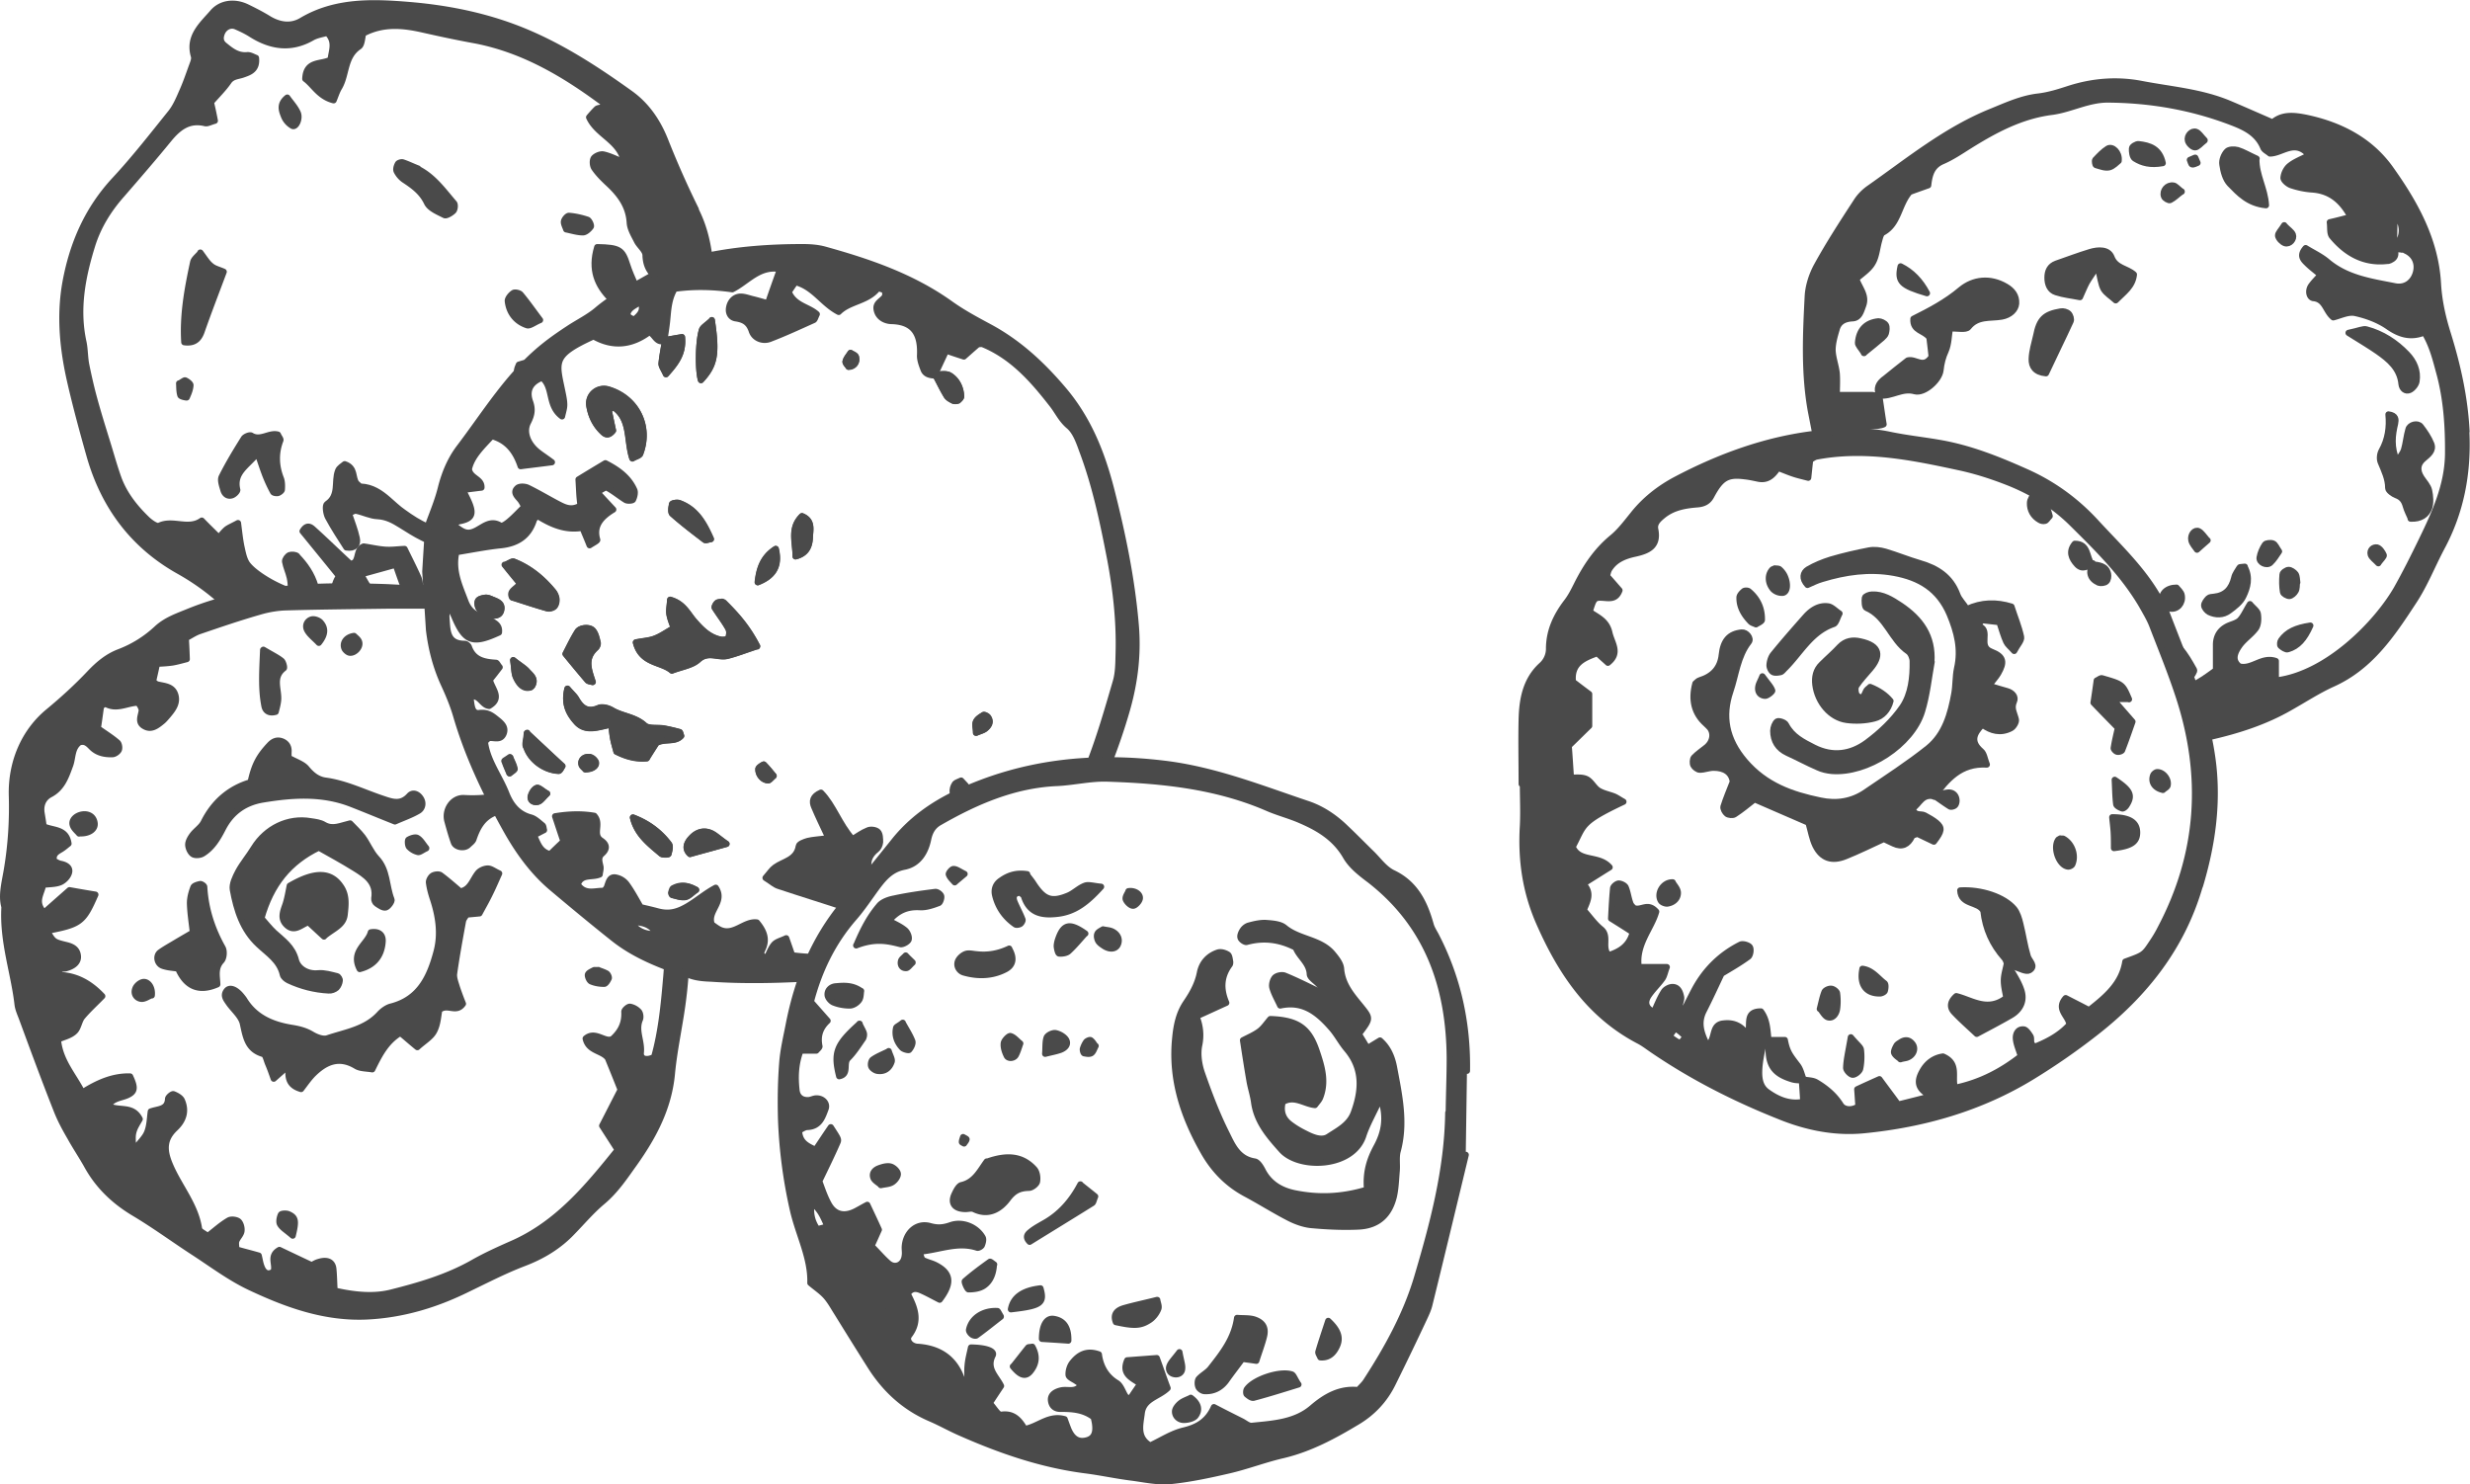 <svg xmlns="http://www.w3.org/2000/svg" viewBox="0 0 100.25 60.25"><defs><style>.cls-1{fill:#4a4a4a;stroke:#4a4a4a;stroke-linecap:round;stroke-linejoin:round;stroke-width:.25px}</style></defs><g style="isolation:isolate"><g id="_レイヤー_2" data-name="レイヤー 2"><g id="_饑1" data-name="ﾑ饑1"><g style="mix-blend-mode:multiply"><path class="cls-1" d="M61.76 31.82c0-.87-.02-1.75 0-2.62.02-.81.16-1.6.8-2.19a.9.9 0 00.31-.71c.01-.72.3-1.32.73-1.88.16-.21.28-.45.4-.69.36-.72.8-1.38 1.43-1.9.32-.26.58-.61.84-.93.48-.61 1.08-1.08 1.76-1.44 1.77-.93 3.63-1.61 5.61-1.85 1.01-.12 2.05-.18 3.07.04.67.14 1.35.21 2.03.33 1.21.21 2.34.66 3.46 1.16 1.09.48 2.04 1.16 2.86 2.05.9.98 1.88 1.89 2.55 3.07.09.17.21.32.28.5.78 2.06 1.69 4.08 1.94 6.31.18 1.66-.06 3.27-.53 4.85-.01.04-.03.07-.04.11-.72 2.43-2.21 4.31-4.17 5.85-.84.66-1.72 1.27-2.62 1.82-2.08 1.27-4.38 1.93-6.8 2.17-1.2.12-2.36-.12-3.46-.57-1.81-.72-3.54-1.6-5.15-2.7-.19-.13-.37-.27-.57-.37-1.99-1.05-3.15-2.79-4.03-4.8-.55-1.26-.73-2.55-.65-3.9.03-.57 0-1.14 0-1.71h-.04zm11.42 11.99c.18.04.39.03.54.12.39.23.74.52.99.92.14.22.49.22.72.05-.02-.22-.03-.43-.05-.69.32-.15.61-.28.9-.41.27.37.5.67.76 1.03.41-.1.8-.2 1.35-.34-.57-.28-.6-.59-.38-.99.22-.41.55-.58.85-.62.67.29.34.85.49 1.27 1.05-.22 1.9-.68 2.67-1.28-.08-.27-.18-.48-.2-.7-.02-.19.07-.41.31-.39.1 0 .21.17.28.28.07.12-.06.31.19.42.49-.2.99-.45 1.39-.89-.02-.36-.56-.62-.15-1.08.31.16.63.32.95.49.7-.55 1.33-1.08 1.47-1.97.74-.27.75-.26 1.08-.76.13-.19.25-.39.35-.59 1.6-3.03 1.8-6.17.74-9.41-.32-.98-.71-1.93-1.08-2.89-.11-.28-.27-.54-.42-.81-.74-1.26-1.77-2.28-2.8-3.3-.77-.77-1.67-1.32-2.67-1.71-.64-.25-1.3-.46-1.96-.6-1.9-.41-3.81-.8-5.77-.43-.1.02-.19.1-.26.13-.03.24-.05.45-.08.73-.27-.07-.45-.11-.62-.17-.21-.07-.41-.16-.61-.23-.21.32-.43.51-.79.44-.19-.04-.37-.08-.56-.1-.7-.09-.96.06-1.36.81-.13.24-.33.31-.56.33-.5.04-.98.12-1.39.45-.18.15-.37.31-.32.56.14.68-.27.87-.81.99-.42.09-.81.24-1.05.62-.06.09-.07.2-.1.29.19.21.36.41.51.58-.12.32-.32.33-.57.31-.46-.04-.46-.02-.64.56.3.22.69.35.8.85.1.44.45.82-.06 1.22-.13-.12-.27-.24-.43-.39-.55.2-1.07.41-.99 1.16.22.17.43.33.66.5v1.29c-.33.32-.62.61-.83.81.04.51.06.88.09 1.29.2.01.44-.03.63.06s.3.34.48.46c.19.12.42.16.63.24.12.05.23.13.39.22-1.78.84-1.58.94-2.06 1.83.26.64 1.06.32 1.5.83-.37.23-.7.44-1.07.67.38.39.15.73.02 1.07.24.27.44.56.7.77.35.28.01.74.31 1.06.47-.16.83-.37.98-.93-.29-.19-.56-.36-.88-.56.02-.39.04-.81.08-1.22 0-.08.15-.2.23-.2.09 0 .24.07.28.15.09.21.11.44.19.65.03.1.13.17.15.2.31.11.55-.25.9.14-.19.69-.84 1.33-.71 2.25h1.14c-.08.21-.1.36-.18.47-.18.25-.41.46-.57.71-.16.26-.1.5.23.64.13-.29.24-.57.4-.82.07-.11.25-.2.37-.19.21.01.29.2.33.4.04.19-.19.41.08.61.17-.32.32-.63.48-.93.43-.79 1.05-1.4 1.85-1.8.09-.05.33.02.38.1.06.09.02.33-.06.39-.37.27-.76.49-1.09.69-.26.55-.48 1.03-.72 1.5-.25.49-.11.92.15 1.42.36-.27.13-.85.65-.9.41-.05.73.09.97.46.18-.35-.15-.95.55-.95.27.36.26.78.31 1.19-.07.03-.19.05-.2.09-.07.32-.14.64-.17.96-.03.38-.02.79.32 1.03.43.31.91.51 1.46.4a81.4 81.4 0 00-.06-.9zm-4.76-1.74c-.15-.12-.27-.26-.41-.31-.05-.02-.17.19-.26.3.14.1.28.21.44.28.02.01.12-.14.24-.27zm-4.77-4.75s-.06-.03-.08-.05c-.01.03-.03.07-.04.1.03 0 .07.03.09.02.02 0 .02-.05.04-.07z"/><path class="cls-1" d="M78.5 32.32c-.49-.12-.6.32-.87.49.08.33.33.2.48.28.17.09.33.18.48.3.25.21.23.34-.1.77-.22-.11-.45-.21-.67-.32-.09.04-.19.05-.22.11-.16.33-.4.45-.74.29-.14-.06-.27-.13-.4-.19-.52.24-1.03.49-1.55.7-.56.23-.97.09-1.23-.43-.13-.27-.18-.58-.28-.93-.69-.3-1.42-.62-2.19-.95-.27.21-.53.43-.81.61-.07.05-.24.03-.31-.02-.08-.06-.16-.21-.14-.29.1-.32.23-.63.38-1.01-.05-.39-.35-.57-.78-.57-.19 0-.37.08-.56.08-.09 0-.22-.1-.26-.18-.04-.08-.03-.25.02-.31.15-.16.35-.29.52-.43.25-.21.31-.56.12-.79-.05-.06-.11-.11-.16-.16q-.69-.62-.42-1.63c.06-.05.11-.11.18-.13q.81-.25.89-1.03c.06-.58.31-.86.81-.91.19-.02.4.24.29.38-.46.59-.52 1.34-.75 2.01-.34 1.01-.18 1.94.59 2.84.84.98 1.9 1.35 3.06 1.59.65.14 1.29.05 1.86-.35.85-.58 1.72-1.14 2.52-1.78.68-.55.91-1.38 1.06-2.21.06-.34.04-.69.11-1.02.18-.78 0-1.48-.3-2.2-.44-1.03-1.22-1.49-2.26-1.68-1-.18-1.97-.04-2.92.25-.21.06-.41.16-.59.24-.24-.26-.19-.5.02-.63.29-.17.61-.3.93-.4.51-.15 1.03-.27 1.55-.37.21-.04.45-.01.66.05.47.14.93.33 1.41.47.69.2 1.24.55 1.51 1.27.07.2.25.37.39.59.6-.28 1.19-.29 1.81-.1.13.41.3.81.39 1.23.03.14-.15.32-.28.57-.15-.17-.27-.26-.32-.37-.11-.24-.18-.5-.28-.8-.25-.03-.5-.06-.71-.08-.06.08-.09.11-.1.14 0 .04-.01.1 0 .11.47.19-.09.81.48 1.03.52.2.54.43.28.88-.09.15-.21.28-.38.5.32.1.53.16.74.22.21.06.37.23.28.42-.13.29.03.5.08.74.02.1-.1.3-.21.35-.41.21-.8.11-1.15-.15-.37.37-.49.7-.05 1.08.12.1.14.31.23.54-1.08-.06-1.62.61-2.14 1.3z"/><path class="cls-1" d="M78.4 26.86c-.12.67-.19 1.36-.39 2.01-.41 1.36-2.24 2.54-3.67 2.42-.19-.02-.38-.06-.55-.14-.42-.18-.82-.4-1.24-.59-.39-.18-.58-.49-.58-.9 0-.13.07-.32.16-.38.07-.04.32.04.36.14.25.48.68.69 1.13.92.77.39 1.51.27 2.15-.2.54-.4 1.06-.89 1.44-1.44.36-.53.43-1.21.42-1.86 0-.14-.08-.33-.18-.4-.69-.47-.88-1.42-1.7-1.77-.07-.03-.08-.28-.06-.41.01-.06.18-.13.29-.13.44-.02.8.21 1.15.44.82.55 1.33 1.25 1.26 2.3z"/><path class="cls-1" d="M75.9 27.88q.53.21.83.57c-.09.36-.33.63-.66.71-.35.09-.75.11-1.12.06-.66-.09-1.18-.72-1.27-1.42-.04-.32.02-.61.26-.84.24-.24.5-.46.73-.71.24-.25.53-.29.83-.22.85.18.83.62.41 1.11-.19.23-.41.45-.57.7-.06.09-.03.34.05.4.25.19.28-.09.37-.23.02-.03.05-.05.14-.12zm5.55 11.2c-.03-.07-.05-.15-.1-.2q-.73-.82-.85-1.91c-.2-.39-.91-.23-.94-.83.85-.05 1.78.26 2.19.75.13.16.2.4.25.61.11.43.17.88.3 1.31.06.2.35.4.07.57-.13.08-.41-.08-.61-.14-.11-.03-.2-.1-.3-.15z"/><path class="cls-1" d="M81.45 39.08c.2.36.45.7.58 1.08.16.44-.02.82-.42 1.05-.45.26-.91.5-1.38.75-.34-.32-.65-.59-.93-.89-.17-.19-.16-.41.1-.64.62.15 1.27.66 2.03.07-.03-.21-.1-.45-.1-.7 0-.25.09-.49.13-.74h-.01zM74.66 24.9c-.1.19-.14.4-.25.43-.92.32-1.34 1.18-1.98 1.81-.05.05-.11.13-.17.14-.1.02-.24.04-.31-.01-.08-.05-.14-.2-.13-.29.01-.14.06-.31.15-.42.43-.53.88-1.04 1.33-1.55.24-.26.54-.45.9-.4.15.02.29.18.46.29zm11.74 3.47h-.65c.3.35.54.62.8.92-.14.4-.27.78-.42 1.16-.02.04-.14.08-.2.06-.06-.01-.15-.11-.14-.15.04-.26.1-.51.17-.82-.31-.32-.65-.66-.99-1.02.05-.32.09-.61.13-.9.09-.04.16-.11.22-.09.83.24.83.24 1.09.85zM73.21 43.85c-.15-.01-.31 0-.45-.04-.82-.24-1.05-.63-.96-1.6h.64c.09.46.18.59.52 1.03.13.17.17.4.25.6zm12.52-10.68c.69 0 1.01.2 1.01.62 0 .38-.24.55-.94.63 0-.21 0-.41-.01-.61-.01-.21-.04-.42-.06-.63zm-14.46-7.83c-.09-.04-.17-.06-.22-.11-.26-.27-.46-.59-.45-.98 0-.09.1-.19.17-.25.04-.04.16-.04.21 0 .36.3.54.69.53 1.16 0 .06-.16.13-.24.18zm2.59 15.61c.07-.27.11-.49.19-.69.03-.07.18-.14.27-.13.09 0 .23.11.24.18.03.21.03.44 0 .65-.03.18-.16.38-.36.33-.13-.03-.23-.23-.33-.35zm1.73-1.63c.4.05.62.38.9.59.05.04.04.2.01.3-.01.05-.11.1-.18.11-.58.02-.86-.36-.73-.99zm10.24-7.67c.65.43.74.64.47 1.05-.04.06-.13.13-.17.11-.09-.03-.23-.1-.24-.17-.04-.31-.04-.63-.06-.99zm-2.21 2.39s.09-.01.12 0c.36.19.53.68.37 1.04-.02.05-.12.1-.18.09-.37-.05-.62-.78-.39-1.09.02-.02.06-.03.08-.05zm-8.5 8.06c.26.31.4.4.41.51.03.25.02.52-.03.76-.02.11-.2.25-.3.25-.1 0-.27-.18-.27-.28.01-.33.09-.65.19-1.24zm-3.09-19.03c.07.01.16 0 .2.04.08.07.15.16.2.26.15.32.12.66-.07.69a.51.51 0 01-.39-.14c-.23-.26-.23-.6-.04-.8.02-.02.06-.03.1-.04zm-4.14 12.75c.06.11.2.25.21.4.01.25-.18.41-.41.45-.08.02-.24-.04-.28-.11-.18-.29.08-.76.48-.75zm9.25 7.17c-.07-.06-.21-.14-.26-.25-.03-.07.04-.21.09-.3.03-.06.11-.1.17-.14.18-.12.35-.11.49.08.13.18.04.44-.21.54-.07.03-.15.03-.29.07zm10.65-10.93c-.34-.07-.5-.32-.4-.59.02-.06.1-.12.15-.13.24-.02.49.27.44.53-.01.08-.14.14-.2.19zm-16.25-4.6c.22.3.34.42.39.57.01.04-.2.22-.3.21-.21-.02-.31-.18-.26-.4.02-.1.08-.19.16-.39zm6.96 4.87c.18-.06.35-.14.54-.16.21-.03.36.1.37.32 0 .07-.02.16-.07.2-.04.04-.16.07-.2.04-.21-.13-.41-.28-.62-.42l-.01.02z"/></g><path class="cls-1" d="M76.31 16.1c-.15-.24-.12-.46.09-.65.03-.03.06-.05.1-.08.31-.25.63-.51.93-.74.32-.09.64.36.97-.15-.02-.21-.06-.52-.09-.78-.21-.3-.69-.26-.65-.76.66-.33 1.33-.68 1.92-1.18.52-.43 1.2-.5 1.83-.13.26.15.44.37.42.69-.02.25-.25.47-.59.53-.47.08-.98-.04-1.35.43-.1.12-.45.04-.75.05-.05.3-.05.64-.17.91-.12.26-.18.51-.21.79-.05.41-.67.95-1.04.85-.53-.15-.94.23-1.43.17l.03.03zm21.53 4.92c-.06-.14-.15-.31-.2-.49-.06-.21-.16-.35-.38-.43-.13-.05-.33-.19-.33-.29 0-.38-.16-.7-.3-1.04-.06-.13-.04-.34.03-.47.26-.46.33-.96.28-1.48.32.04.3.22.27.37-.11.47-.18.94.08 1.55.14-.24.24-.35.28-.48.08-.27.1-.56.18-.83.05-.2.38-.28.5-.12.17.22.33.46.43.71.1.27-.12.43-.32.6-.26.22-.26.49-.08.77.11.17.27.33.31.52.05.23.07.5 0 .71-.1.27-.34.45-.75.43zm-12.7-10.24c-.24.37-.36.53-.45.69-.09.17-.16.35-.27.59-.35-.07-.67-.1-.97-.2-.26-.08-.35-.33-.35-.59 0-.26.09-.47.36-.57.46-.16.91-.33 1.37-.47.33-.1.74-.12.87.21.17.45.62.44.91.7-.05.48-.4.71-.74 1.05-.17-.16-.38-.28-.49-.46-.11-.2-.13-.46-.25-.96zm6.44-4.33c-.01.67.35 1.2.39 1.88-.72-.07-1.1-.49-1.47-.87-.18-.19-.26-.5-.3-.78-.03-.17.06-.4.18-.53.07-.09.3-.1.44-.06.23.07.44.2.77.35zm-8.54 8.7c-.44-.04-.59-.28-.58-.58.01-.32.11-.63.18-.94.13-.67.34-.88 1-.99.1-.02.25.02.32.09.07.07.12.23.08.31-.33.72-.68 1.42-1 2.11zm12.28-1.64c.44-.09.6-.18.73-.14.64.17 1.19.53 1.64 1 .29.3.46.68.39 1.11-.02.13-.16.3-.28.35-.16.07-.31-.05-.33-.24-.06-.64-.5-1-.97-1.33-.29-.2-.6-.39-1.18-.75zM91.1 23c.24.44.12.85-.05 1.2-.11.24-.36.43-.58.59-.24.18-.54.18-.81.05-.09-.05-.2-.18-.2-.27 0-.09.09-.21.17-.29.05-.05.15-.05.23-.06.47-.05.71-.32.82-.77.03-.15.14-.28.22-.42.01-.02.07-.01.21-.03zm-2.21 4.51c-.51-.09-.79-.41-.96-.83-.04-.11.02-.34.12-.41.09-.07.35-.05.42.03.23.27.41.58.58.89.03.06-.09.2-.15.32zM75.66 14.33c-.14-.22-.26-.33-.25-.42.04-.52.33-.82.83-.87.1 0 .25.07.3.15.05.08.03.23 0 .34-.02.07-.09.13-.15.19-.21.18-.43.36-.74.61zm1.48-3.52q.67.33 1.07 1.09c-1.05-.31-1.21-.47-1.07-1.09zm10.64-4.19c-.5.09-.84 0-1.14-.19-.09-.06-.12-.27-.11-.41 0-.07.18-.18.27-.17.44.05.85.17.98.77zm5.99 18.77c-.24.54-.5.84-.91.96-.08.03-.22-.07-.3-.14-.03-.03-.02-.17.02-.22.25-.35.6-.51 1.19-.6zM85.99 6.53c-.08.06-.22.22-.38.26-.17.04-.36-.04-.54-.09-.03 0-.06-.17-.03-.21.16-.17.32-.34.51-.46.19-.11.48.16.44.49zm-2.8 14.42c-.09.09-.13.18-.19.19-.07.02-.16 0-.22-.04-.26-.15-.4-.4-.39-.69 0-.13.11-.27.17-.4.13.06.32.09.38.19.12.24.18.51.25.74zm1.74 1.91c-.2.13-.41.28-.63.05-.23-.25-.35-.53-.09-.84.57 0 .46.55.69.83l.04-.04zm8.3.77c-.02.13 0 .26-.06.36-.05.09-.16.19-.25.2-.09 0-.25-.09-.26-.16-.04-.23-.04-.47-.02-.71 0-.08.16-.19.25-.19s.22.09.28.17c.06.09.05.23.07.34zm-4.89.22c.05.07.19.18.21.31.06.32-.18.59-.47.54-.12-.02-.28-.17-.31-.3-.08-.3.17-.55.57-.55zm4.16-1.47c-.11.16-.21.33-.35.46-.15.14-.47-.01-.44-.21.03-.18.11-.37.22-.53.04-.06.24-.08.33-.04.09.04.14.18.24.32zm-7.6.52c.28.04.58.05.66.39.02.1 0 .25-.07.31-.06.06-.23.08-.31.05-.36-.16-.42-.44-.25-.78l-.03.03zm4.7-.97c-.18.15-.3.27-.43.38-.08-.12-.2-.24-.23-.38-.05-.23.14-.45.3-.37.12.06.2.2.35.37zM88.55 7.77c-.19.14-.31.27-.47.35-.05.03-.23-.07-.25-.15-.08-.23.13-.48.38-.44.09.01.17.12.34.25zm.93-2.07c-.17.13-.28.28-.39.28-.1 0-.26-.15-.29-.27-.05-.2.15-.42.33-.36.12.04.2.19.35.34zm3.23 3.45c.16.17.3.25.35.37.07.18-.13.41-.32.35-.12-.04-.26-.19-.28-.3-.01-.11.13-.23.25-.43zm3.82 13.71c-.13-.14-.27-.23-.31-.35-.05-.18.1-.32.26-.29.11.03.22.19.27.31.02.05-.11.17-.22.32zM89.1 6.4l.09.21c-.07.02-.15.08-.22.06-.04 0-.06-.12-.09-.18l.21-.09zM75.42 17.62z"/><path class="cls-1" d="M100.11 17.51c-.07-1.37-.36-2.67-.76-3.96-.21-.67-.36-1.34-.4-2.04-.1-1.79-.95-3.29-1.95-4.69-.82-1.13-2.02-1.75-3.4-2.04-.5-.1-.97-.15-1.36.19-.69-.3-1.21-.53-1.73-.75-1.15-.49-2.38-.58-3.58-.81-.98-.19-1.95-.12-2.91.18-.43.14-.86.28-1.31.33-.66.08-1.25.35-1.86.6-1.85.74-3.37 1.99-4.98 3.12-.2.14-.38.32-.51.52-.56.86-1.12 1.72-1.61 2.61-.21.38-.36.84-.38 1.27-.08 1.55-.15 3.11.13 4.65l.18.92c.59-.07 1.2-.12 1.8-.1.13-.22.37-.21.62-.23h.1c.04 0 .08-.01.11-.02h.02c.04-.01.08-.02.12-.04-.06-.36-.11-.74-.17-1.12-.11-.03-.22-.07-.33-.07h-1.4c0-.25.02-.56 0-.86-.03-.32-.16-.64-.17-.96 0-.28.08-.56.16-.83.08-.31.3-.44.64-.46.29-.01.35-.28.44-.52.15-.41-.14-.69-.28-1.08.22-.2.51-.38.66-.64.16-.26.18-.61.27-.92.03-.11.07-.28.15-.32.65-.35.63-1.12 1.09-1.65.21-.08.47-.17.75-.27.05-.43.14-.79.59-.98.37-.16.71-.39 1.06-.61 1.04-.65 2.11-1.23 3.37-1.39.76-.1 1.46-.5 2.26-.5 1.73.01 3.41.3 5.03.92.55.21 1.05.45 1.29 1.03.04.1.18.16.27.24.5 0 1.02-.61 1.59.07-.31.16-.58.26-.79.43-.14.11-.24.32-.25.49 0 .1.19.26.32.3.27.09.55.15.84.17.72.05 1.2.43 1.57 1.12-.29.07-.53.14-.85.21.03.21-.01.45.09.57.57.69 1.3 1.11 2.24 1 .03 0 .06 0 .09-.02.03 0 .05-.02.07-.03.15-.07.23-.22.11-.45l.03-1.44c.4.48.39.96-.03 1.44l.24.03c.02 0 .05 0 .07.01h.05c.04 0 .08.02.11.04.38.17.53.53.42.91-.11.38-.43.62-.84.54-.96-.19-1.94-.32-2.74-.99-.27-.23-.6-.38-.89-.56-.29.33-.07.49.1.66.15.14.31.26.51.43-.14.15-.27.28-.38.43-.15.2-.09.49.09.51.48.05.48.52.8.78.26-.06.59-.23.87-.18.47.1.96.28 1.35.55.47.33.93.47 1.48.24.33.55.46 1.11.61 1.66.29 1.07.36 2.18.35 3.29-.02 1.26-.53 2.38-1.07 3.49-.32.66-.65 1.32-1.01 1.96-.79 1.38-2.81 3.48-4.91 3.73v-.79c-.57-.2-.96.35-1.48.22-.33-.26-.18-.58 0-.84s.48-.45.67-.71c.1-.14.11-.39.08-.58-.02-.13-.18-.23-.32-.4-.17.27-.26.5-.42.66-.14.13-.37.16-.54.26-.27.15-.41.39-.42.7v1.06c-.13.1-.26.19-.4.29a.21.21 0 00-.06.04c-.14.09-.29.18-.44.26.24.7.45 1.41.6 2.13 1.15-.26 2.27-.61 3.31-1.21.57-.32 1.12-.68 1.71-.95 1.55-.69 2.43-2.02 3.3-3.35.45-.68.75-1.45 1.13-2.17.8-1.48 1.09-3.05 1.01-4.73zm-89.66.88c-.41.52-.99.78-.82 1.49.01.06-.12.19-.21.22-.17.06-.3-.04-.35-.2-.05-.18-.14-.41-.07-.55.27-.54.58-1.05.9-1.56.05-.07.24-.15.3-.11.37.23.73-.14 1.08-.04.04.1.12.18.1.23-.2.52-.18 1.04.02 1.55.05.13.05.3.04.45 0 .05-.1.12-.16.14-.06.01-.18 0-.2-.05a5.88 5.88 0 01-.33-.72c-.09-.24-.17-.48-.29-.84zm-2.32-8.14c.17.22.28.42.45.55.13.11.33.15.5.23-.31.83-.62 1.63-.9 2.43-.12.34-.33.48-.7.43-.07-1.11.13-2.18.36-3.25.03-.13.17-.23.3-.38zm8.84-3.39c.63.32 1.02.88 1.46 1.39.05.06.03.25-.03.31-.09.09-.29.21-.36.17-.26-.13-.6-.27-.71-.5-.21-.44-.56-.69-.94-.94a.957.957 0 01-.29-.34c-.04-.08 0-.21.05-.3.02-.04.14-.08.2-.06.21.07.41.17.62.25zm4.95 6.13c-.24.1-.42.25-.53.21-.45-.15-.73-.51-.78-.98-.01-.1.12-.26.23-.33.06-.04.24 0 .29.06.26.31.49.64.79 1.04zm1.06-3.68c-.04-.12-.11-.24-.09-.33.02-.09.14-.23.21-.22.25.02.51.08.75.16.07.03.16.23.13.28-.07.1-.21.23-.32.23-.22 0-.44-.07-.68-.12zM11.66 3.96c.15.21.32.39.42.61.11.23-.06.61-.21.54a.788.788 0 01-.34-.38c-.09-.23-.21-.5.13-.77zM7.27 15.57c.13-.07.22-.15.25-.13.09.04.22.14.21.2-.01.17-.08.33-.15.49 0 .01-.25-.03-.26-.09-.05-.16-.04-.34-.05-.48zm13.53 8.68c.49.16.95.31 1.41.44.09.03.24-.01.3-.08s.09-.2.08-.3a.627.627 0 00-.13-.3c-.44-.53-.96-.96-1.6-1.21-.07-.03-.18.07-.35.14.24.29.44.54.62.76-.14.23-.45.29-.32.56zm.75 8.06c-.04.2.14.27.29.23.11-.03.2-.17.37-.33-.19-.11-.34-.26-.41-.23-.11.04-.21.2-.24.33zm-1.07-1.41c.05.16.13.32.19.48.07-.06.21-.13.2-.18-.03-.15-.11-.3-.18-.47-.12.09-.23.14-.22.16zm3.46-.17c-.21-.05-.39.12-.33.3.02.08.12.14.16.18.3 0 .48-.15.41-.3a.394.394 0 00-.23-.19zm-2.59-.44c.15.53.73.97 1.32 1 .06 0 .12-.15.15-.19l-1.44-1.34c-.02.27-.08.42-.04.54zm2.7-2.61c-.17-.52-.34-.96.13-1.39.05-.04.09-.15.07-.21-.04-.17-.08-.37-.19-.49-.13-.15-.51-.12-.62.04-.18.28-.32.58-.49.91.31.38.6.73.89 1.07.04.05.14.05.2.07zm-2.52.21s.07-.04.08-.08c.14-.27-.08-.42-.22-.58-.12-.13-.28-.22-.56-.44.05.34.04.53.11.68.17.36.38.48.59.41zm4.45-9.47c.43-1.1-.13-2.26-1.27-2.61-.44-.14-.87.21-.79.66.07.42.25.79.57 1.08.15.13.27.07.39-.08-.06-.27-.12-.56-.18-.85.09-.05.19-.12.21-.1.7.49.51 1.34.75 2.07.15-.08.29-.11.31-.18zm6.89 3.39c.01-.3.13-.68-.32-.86-.49.49-.25 1.05-.26 1.63.46-.12.56-.44.58-.77zm-12.95 2.5a.442.442 0 00-.22-.05c-.1.02-.24.04-.29.11-.05.07-.03.22.02.31.07.11.17.2.27.3h.11c.22 0 .49.06.54-.24.05-.29-.23-.34-.42-.43zm14.82-9.82c-.02-.07-.15-.11-.22-.16-.07.11-.17.22-.2.34-.02.06.09.16.12.22.22 0 .36-.19.3-.39zm-7.06-.8c-.27.04-.47.08-.68.11-.05.32-.12.64-.15.96 0 .11.09.23.18.43.42-.47.71-.86.65-1.5zm-.4 6.77c-.04.12-.06.33 0 .39.42.37.87.71 1.32 1.06.04.03.13-.01.24-.03-.28-.63-.59-1.21-1.28-1.46-.09-.03-.28 0-.29.04zM28.89 13c-.22.21-.37.28-.4.39-.15.48-.16 1.63-.04 2.03.56-.6.65-1.04.44-2.43zm-3.2 20.18c.16.68.67 1.06 1.15 1.47.06.05.29.04.29.01.04-.13.09-.32.02-.4-.37-.49-.86-.85-1.46-1.08zm.55-2.41c.16-.26.3-.47.4-.63.36-.18.75 0 1-.28-.03-.08-.04-.14-.06-.15-.22-.06-.43-.11-.65-.15-.26-.04-.61.02-.77-.12-.39-.36-.91-.37-1.33-.62-.15-.09-.39-.15-.53-.09-.46.2-.71 0-.92-.37-.07-.12-.18-.21-.35-.41-.15.62.06 1 .35 1.33.39.45.9.22 1.43.12.03.23.04.41.08.59.03.18.09.35.13.51.43.22.83.3 1.23.27zm12.64-14.52c.06-.03.13-.11.13-.16-.01-.35-.17-.67-.46-.85-.15-.09-.39-.04-.59-.03.15.28.29.58.46.85.05.09.16.15.26.2.06.03.15.02.21 0zm1.04 12.77c-.12.07-.26.16-.31.27-.05.11 0 .27 0 .45.16-.07.28-.09.36-.16.15-.12.26-.28.12-.47-.04-.05-.15-.11-.18-.09zm-12.58 7.04s-.06.12-.08.18c0 .03.02.08.04.09.17.04.35.11.52.08.15-.03.27-.18.44-.29-.35-.2-.63-.2-.91-.06zm4.06-4.57c-.13-.16-.26-.32-.4-.46 0 0-.21.11-.22.18-.01.24.19.46.4.46.05 0 .11-.08.22-.18zm-3.39 2.58c-.15.18-.22.39 0 .59.42-.12.84-.23 1.48-.41-.33-.23-.49-.4-.68-.46-.31-.11-.59.03-.79.28zm1.29-9.64c-.07 0-.16 0-.2.04-.05.04-.11.16-.09.19.18.28.39.55.55.84.06.11.04.28 0 .4-.02.05-.2.07-.3.06-.47-.09-.79-.41-1.09-.76-.26-.3-.43-.71-.97-.86-.01.25-.05.42-.03.58.04.21.12.4.18.57-.3.17-.52.33-.76.42-.22.09-.48.1-.78.16.22.87 1.03.77 1.46 1.14.39-.15.82-.2 1.07-.44.4-.37.81-.06 1.19-.16.36-.09.71-.23 1.2-.39-.4-.78-.85-1.27-1.33-1.75-.03-.03-.07-.05-.1-.05zm2.18-2.15c-.53.34-.67.82-.73 1.35.58-.23.91-.61.73-1.35zm-4.47-8.5h-.02v.02l.03-.03zm-7.31 11.2l.03.03-.04-.03zm18.24-9.8h-.02s0 .02-.01.03l.03-.03z"/><path class="cls-1" d="M30.73 26.23c-.49.16-.84.3-1.2.39-.38.1-.79-.21-1.19.16-.26.23-.68.29-1.07.44-.43-.37-1.24-.27-1.46-1.14.3-.06.55-.07.78-.16.24-.09.46-.25.76-.42-.06-.17-.15-.37-.18-.57-.03-.16.01-.33.03-.58.54.15.71.56.97.86.31.35.62.67 1.09.76.1.02.29 0 .3-.06.04-.12.06-.29 0-.4-.16-.29-.37-.55-.55-.84-.02-.04.04-.15.09-.19.05-.04.13-.04.2-.04.03 0 .08.02.1.05.48.48.93.98 1.33 1.75zm-7.69 1.73c.17.2.28.29.35.41.21.37.46.57.92.37.14-.06.38 0 .53.09.42.25.94.26 1.33.62.16.15.51.08.77.12.22.04.44.09.65.15.02 0 .03.07.06.15-.25.27-.63.1-1 .28-.1.15-.24.37-.4.63-.4.04-.79-.05-1.23-.27-.04-.15-.09-.33-.13-.51-.03-.17-.05-.35-.08-.59-.53.1-1.05.33-1.43-.12-.29-.33-.5-.72-.35-1.33zm1.66-11.33l.18.85c-.13.16-.25.21-.39.08-.32-.29-.5-.66-.57-1.08a.6.6 0 01.79-.66c1.13.35 1.7 1.5 1.27 2.61-.03.07-.17.1-.31.18-.24-.73-.05-1.58-.75-2.07-.03-.02-.12.05-.21.1zm-4.21 6.3c.17-.07.29-.16.35-.14.64.25 1.17.68 1.6 1.21.07.08.12.2.13.3.01.1-.01.24-.08.3-.06.07-.21.1-.3.08-.46-.13-.92-.29-1.41-.44-.13-.27.19-.33.32-.56-.19-.23-.39-.47-.62-.76zm3.56 4.75c-.07-.02-.16-.03-.2-.07-.29-.34-.58-.69-.89-1.07.17-.33.32-.63.49-.91.11-.16.48-.2.62-.04.11.13.15.32.19.49.02.06-.02.16-.07.21-.48.43-.3.87-.13 1.39zM28.89 13c.21 1.39.11 1.83-.44 2.43-.12-.4-.11-1.55.04-2.03.04-.11.18-.19.4-.39zm-3.2 20.18c.61.23 1.09.59 1.46 1.08.06.09.01.27-.02.4 0 .02-.23.04-.29-.01-.48-.4-.99-.79-1.15-1.47zm3.16-11.3c-.11.02-.21.06-.24.03-.45-.34-.9-.68-1.32-1.06-.07-.06-.04-.27 0-.39.01-.04.21-.08.29-.04.69.25 1 .83 1.28 1.46zm-7.46 7.87c.57.53.99.93 1.44 1.34-.03.04-.1.2-.15.19-.59-.02-1.17-.46-1.32-1-.04-.12.02-.27.04-.54zm10.9-7.17c0-.58-.24-1.14.26-1.63.44.18.33.56.32.86-.01.33-.11.65-.58.77zm-5.31-8.78c.21-.03.42-.07.7-.12.06.64-.22 1.03-.65 1.5-.09-.2-.19-.32-.18-.43.03-.33.1-.66.15-.98l-.03.03zm2.5 20.45c-.63.18-1.05.29-1.48.41-.21-.2-.14-.41 0-.59.2-.25.47-.39.79-.28.19.07.35.23.68.46zm8.43-19.04c.22 0 .48-.07.64.03.29.18.44.49.46.85 0 .05-.07.13-.13.16s-.15.04-.21 0c-.1-.05-.21-.11-.26-.2-.17-.29-.31-.59-.47-.88l-.03.03zm-7.15 8.42c.06-.53.2-1.01.73-1.35.18.74-.15 1.12-.73 1.35zm-9.93 3.17c.28.22.44.31.56.44.14.16.37.3.22.58-.02.03-.05.06-.08.08-.22.07-.43-.05-.59-.41-.07-.15-.06-.34-.11-.68zm-1.1-1.79c-.1-.11-.23-.2-.3-.33-.05-.08-.07-.24-.02-.31s.19-.1.29-.11c.07-.01.15.02.22.05.2.09.47.15.42.43-.05.3-.32.25-.54.24h-.11l.04.03zm8.51 11.1c-.17.12-.29.27-.44.29-.16.03-.34-.04-.52-.08-.02 0-.04-.06-.04-.09.02-.07.04-.16.08-.18.28-.15.56-.14.91.06zm3.16-4.62c-.12.1-.17.18-.22.18-.21 0-.41-.22-.4-.46 0-.07.21-.19.22-.18.14.14.27.31.4.46zm-9.2.72c-.17.16-.25.3-.37.33-.15.04-.33-.03-.29-.23.03-.13.13-.29.24-.33.08-.03.22.12.41.23zm17.42-2.47c0-.18-.06-.34 0-.45.05-.12.19-.2.31-.27.03-.02.15.04.18.09.13.19.03.35-.12.47-.08.06-.2.09-.36.16zm-15.86 1.48s-.14-.1-.16-.18c-.05-.19.12-.35.33-.3.09.02.19.11.23.19.07.15-.11.3-.41.3zm10.68-16.34c-.04-.06-.14-.15-.12-.22.03-.12.13-.23.2-.34.08.05.2.09.22.16.06.21-.08.39-.3.39zM20.71 30.74c.07.17.15.31.18.47 0 .04-.13.12-.2.18a4.78 4.78 0 01-.19-.48c0-.02.1-.08.22-.16z"/><path class="cls-1" d="M33.14 38.84c-.31 0-.64-.02-.99-.07-.07-.2-.14-.41-.24-.69-.18.09-.37.13-.48.24-.14.15-.21.37-.3.54-.31-.05-.24-.21-.18-.34.19-.4.06-.73-.23-1.08-.51-.07-.93.55-1.49.3-.13-.06-.25-.16-.34-.22-.21-.55.55-.9.16-1.49-.42.22-.78.54-1.18.77-.42.24-.75.3-1.17.19-.22-.06-.44-.11-.7-.17-.18-.31-.36-.65-.58-.95a.72.72 0 00-.46-.26c-.23-.02-.26.22-.33.4-.01.03-.04.06-.11.15-.34-.03-.77.19-1.07-.26.14-.45.58-.27.89-.41.01-.11.05-.22.03-.32-.04-.19-.11-.37.06-.52.23-.2.2-.38-.04-.54-.36-.25.03-.67-.27-1-.47-.08-.98-.08-1.59.02.12.36.22.67.34 1.02-.18.17-.37.35-.54.52-.43-.11-.5-.45-.66-.77.16-.08.29-.15.41-.21-.02-.07-.02-.16-.06-.19-.15-.12-.3-.27-.47-.32-.54-.14-.83-.53-1.01-1-.28-.7-.77-1.32-.86-2.08.08-.07.13-.14.19-.15.22-.01.47.11.58-.2.07-.22-.06-.36-.21-.49-.23-.18-.41-.37-.79-.32-.32.04-.31-.35-.36-.66.37-.12.46.34.76.37.55-.32.11-.69.03-1.06.14-.17.27-.34.4-.51-.07-.08-.11-.18-.15-.18-.48-.03-.91-.11-1.1-.64-.02-.06-.11-.13-.17-.13-.74 0-.7-.56-.74-1.05-.01-.14.02-.28.04-.68.17.39.25.55.32.72.41.93.73 1.03 1.77.55.05-.4-.34-.42-.52-.62-.4-.05-.68-.22-.84-.64-.24-.64-.54-1.25-.37-2 .62-.1 1.21-.22 1.8-.28.68-.07 1.14-.37 1.35-1.03.02-.06.1-.11.15-.16.55.34 1.12.6 1.82.48.09.23.18.43.29.71.12-.08.32-.18.31-.22-.17-.58.16-.93.65-1.23-.26-.28-.43-.46-.66-.71.18-.08.33-.21.4-.18.27.14.5.34.76.5.08.05.28.03.3-.01.06-.12.1-.3.05-.4-.23-.51-.66-.82-1.17-1.08-.35.21-.7.42-1.09.66l.03.55c.01.18.03.35.05.51-.38.22-.65.07-.92-.07-.4-.21-.8-.45-1.21-.65-.12-.06-.33-.07-.42 0-.2.17-.04.32.09.47.07.08.12.19.18.3-.2.19-.38.39-.58.56-.11.1-.32.25-.38.21-.59-.38-.95.45-1.48.25-.16-.06-.3-.19-.49-.32.15-.06.21-.09.27-.11.49-.09.6-.25.46-.65-.07-.2-.18-.39-.29-.63.28-.03.49-.06.75-.09.02-.37-.46-.37-.51-.75.11-.51.52-.9.93-1.34.61.17.96.59 1.17 1.22.38-.05.74-.09 1.27-.16-.32-.24-.51-.35-.67-.5-.33-.31-.49-.75-.3-1.12.16-.31.19-.54.08-.84-.17-.49.05-.8.49-.97.48.39.21 1.13.81 1.57.05-.21.09-.34.09-.47 0-.15-.03-.3-.06-.45-.26-1.3-.48-1.54 1.25-2.33.79.45 1.55.36 2.26-.17.23.09.29.46.61.35.04-.25.08-.5.11-.76.05-.45.05-.91.31-1.35.78-.11 1.56-.09 2.34.02.62-.31 1.09-.97 1.94-.82-.17.47-.32.89-.49 1.39-.19-.05-.39-.11-.59-.16-.18-.04-.37-.12-.55-.11-.24.02-.4.21-.44.45-.04.22.07.4.27.43.33.05.53.16.65.51.1.31.46.44.75.32.6-.23 1.18-.5 1.76-.76.05-.02.07-.12.13-.24-.34-.31-.91-.34-1.14-.9.07-.11.17-.26.27-.4.75.19 1.1.87 1.76 1.21.44-.44 1.16-.42 1.58-.95.03-.03.19.04.3.07 0 .1.02.18 0 .24-.1.19-.4.26-.34.55.06.32.35.45.59.46.96.02 1.21.58 1.17 1.41 0 .18.07.37.14.55.07.2.26.24.45.25.15-.33.31-.66.47-1.01.23.08.44.15.72.24.17-.15.36-.32.57-.5.06 0 .14-.02.2 0 1.21.5 2.04 1.45 2.81 2.44.23.29.37.62.68.88.27.23.41.63.54.99.54 1.43.85 2.92 1.14 4.42.24 1.28.38 2.56.34 3.86-.01.38-.01.77-.12 1.13-.33 1.13-.66 2.28-1.09 3.37 0 0 0 .02-.01.03.26-.02.53-.02.79-.03.29-.74.55-1.49.77-2.26.33-1.16.46-2.31.35-3.5-.16-1.83-.53-3.62-.98-5.39-.38-1.49-.92-2.87-1.94-4.08-.88-1.04-1.83-1.92-3.02-2.56-.54-.29-1.08-.58-1.57-.93-1.55-1.11-3.31-1.71-5.11-2.21-.29-.08-.6-.1-.9-.1-1.3 0-2.59.09-3.86.35-.83.17-1.61.44-2.35.86-.73.42-1.47.79-2.12 1.34-.34.29-.77.5-1.15.75-.35.23-.7.47-1.02.73-1.42 1.14-2.35 2.69-3.43 4.11-.37.49-.6 1.05-.75 1.65-.12.48-.31.94-.48 1.4-.04.12-.08.85-.15 1.98l.15 2.36c.09.76.28 1.5.6 2.2.19.41.37.84.5 1.28.47 1.62 1.19 3.13 2.01 4.6.5.9 1.1 1.74 1.9 2.41.82.69 1.64 1.37 2.47 2.03.94.75 2.06 1.15 3.18 1.53.25.08.52.1.79.11 1.32.09 2.63.06 3.94-.01.1-.28.22-.54.35-.81zm-7.61-26.25c.1-.14.29-.22.47-.34.16.37-.05.54-.25.72-.19-.06-.38-.15-.22-.38zm-6.69 14.82c.07-.01.15-.06.19-.04.04.03.05.12.07.18-.06.04-.12.07-.18.11-.03-.09-.06-.17-.09-.26zm6.76 10c.43.03.79.05 1.06.5q-.71.05-1.06-.5z"/><path class="cls-1" d="M38.83 32.45c.05-.03.1-.06.16-.08.12-.06.24-.11.36-.16 0-.05 0-.09-.02-.13-.06-.15-.21-.27-.32-.4-.12.06-.21.08-.25.13-.15.22-.12.48.06.64zm-2.06 1.52c-.14.04-.23.14-.29.32.09-.12.2-.22.29-.32zm-2.38 2.9c.33-.4.65-.8.98-1.21-.14-.4-.27-.81.2-1.18.08-.06.14-.19.15-.3 0-.14 0-.33-.09-.42-.08-.08-.29-.11-.4-.06-.23.09-.43.24-.63.36-.55-.62-.77-1.37-1.28-1.89-.34.15-.38.35-.27.59.16.38.34.75.58 1.26-.4.05-.63.06-.84.11-.14.04-.36.12-.37.21-.09.57-.62.61-.96.86-.14.1-.23.25-.39.43.23.14.37.28.54.33.93.31 1.88.6 2.81.91zm-1.34-1.74s-.04-.07-.03-.1c0-.03.05-.07.07-.07.2.06.39.13.59.19-.02.07-.05.14-.07.21-.18-.08-.37-.16-.55-.24zm-8.28-23.02c.32-.22.65-.41.99-.6-.11-.25-.22-.5-.3-.75-.2-.63-.31-.71-1.22-.73-.28.93.02 1.56.53 2.08zm-3.51 2.63c-.08.02-.15.05-.2.06-.04.08-.07.17-.08.25.09-.1.19-.2.29-.3zm-3.89 6.64c-.35-.14-.68-.36-1-.59-.22-.15-.41-.34-.61-.51-.32-.28-.66-.51-1.11-.53-.06 0-.12-.09-.18-.13-.18-.23-.03-.63-.48-.78-.08.07-.23.15-.27.27-.17.44.07 1-.45 1.35-.08.05-.04.38.04.53.23.43.5.84.75 1.23.33.05.48-.11.42-.38-.07-.33-.2-.65-.32-1.01.12-.04.22-.12.3-.1.29.06.58.21.87.22.37.02.65.18.94.36.29.18.58.37.89.52.05.03.11.05.16.07.01-.21.03-.39.04-.51zm-5.31 1.19c-.06-.06-.23-.07-.31-.04-.09.04-.19.18-.18.26.04.22.14.43.19.65.03.13.04.26.05.41.33-.03.66-.05.99-.06-.14-.48-.41-.87-.75-1.22z"/><path class="cls-1" d="M28.24 8.5a37.2 37.2 0 01-1.25-2.82c-.31-.77-.76-1.42-1.42-1.89-1.27-.91-2.58-1.77-4.02-2.4C19.96.69 18.28.34 16.57.2 15.1.08 13.6.03 12.24.84c-.42.25-.88.19-1.31-.06-.29-.18-.6-.34-.91-.49C9.52.05 8.97.12 8.64.5c-.42.49-1.01.97-.77 1.78.04.12-.04.29-.09.43-.13.36-.25.71-.41 1.06-.12.28-.25.57-.43.8-.74.92-1.47 1.86-2.27 2.72-1.11 1.19-1.72 2.59-2.01 4.16-.25 1.38-.11 2.74.2 4.08.23 1 .5 1.99.78 2.98.58 2.03 1.76 3.62 3.61 4.66.57.32 1.09.68 1.59 1.11.03.03.06.05.09.08.85-.24 1.71-.39 2.58-.48-.63-.26-1.32-.72-1.51-1.04-.11-.19-.15-.42-.2-.64-.06-.29-.09-.58-.14-.97-.22.12-.35.17-.46.25-.11.09-.2.21-.32.34-.25-.25-.46-.45-.69-.69-.55.39-1.17-.06-1.73.21-.1.05-.35-.13-.48-.25-.5-.48-.93-1.02-1.17-1.67-.18-.5-.32-1.02-.48-1.53-.18-.58-.36-1.16-.52-1.75-.12-.44-.22-.89-.31-1.33-.06-.3-.05-.61-.11-.91-.3-1.35-.05-2.65.35-3.94.24-.77.66-1.45 1.2-2.06.65-.75 1.3-1.5 1.92-2.26.39-.47.81-.8 1.47-.64.09.02.21-.05.39-.1-.05-.26-.1-.5-.16-.75.23-.27.5-.53.71-.83.15-.23.38-.22.58-.29.29-.1.59-.2.54-.68-.11-.04-.25-.13-.37-.11-.39.03-.65-.19-.91-.4-.18-.14-.18-.32-.1-.51.1-.23.34-.35.56-.26.21.09.42.19.61.31.8.51 1.62.64 2.48.15.19-.11.42-.14.62-.2.37.37.17.74.14 1.09-.38.21-1 .02-1.03.78.34.25.56.72 1.15.87.08-.19.13-.36.22-.51.32-.53.2-1.26.81-1.67.12-.08.12-.35.17-.53.79-.42 1.6-.35 2.43-.16.71.16 1.41.31 2.13.44 1.96.38 3.62 1.37 5.18 2.53.05.26-.19.17-.27.26-.1.1-.2.21-.3.33.33.73 1.26.94 1.42 1.83-.31-.13-.57-.26-.83-.32-.12-.03-.32.05-.4.15-.06.09-.05.3.02.4.15.22.34.41.53.59.49.45.87.93.91 1.64.02.25.17.49.29.73.1.2.35.38.35.58.01.36.13.61.32.79.69-.37 1.42-.62 2.18-.78.03 0 .06 0 .08-.01-.08-.62-.24-1.23-.53-1.81zm-.64 1.65l-.04-.07.07.02-.04.05z"/><path class="cls-1" d="M13.58 23.76h1.33c-.09-.14-.17-.29-.26-.45.51-.14.94-.26 1.41-.39.11.31.21.61.32.89.22 0 .44 0 .66-.01a.83.83 0 00-.07-.38c-.17-.38-.36-.75-.55-1.14-.27.01-.53.05-.79.03-.29-.02-.58-.09-.87-.13-.36.13-.13.7-.55.7-.51-.47-1-.95-1.51-1.41-.11-.1-.26-.18-.42.09.48.59.98 1.2 1.48 1.82-.09.14-.14.26-.17.38zm-1.83 19.45c-.21.19-.39.35-.64.57-.1-.28-.16-.45-.23-.61-.06-.14-.1-.36-.19-.39-.64-.18-.71-.68-.83-1.22-.06-.31-.37-.56-.57-.84-.1-.15-.25-.31-.09-.51.12-.15.35-.07.57.18.05.06.1.12.14.18.43.71 1.12 1.01 1.89 1.14.31.05.58.11.85.27.18.11.46.22.64.16.74-.25 1.55-.36 2.12-.99.12-.13.3-.26.47-.3 1.16-.3 1.57-1.21 1.84-2.23.19-.72.08-1.44-.15-2.14-.07-.21-.13-.43-.16-.66-.01-.09.07-.23.15-.28.08-.05.25-.07.32-.02.27.2.53.43.8.66.42-.07.5-.49.73-.76.09-.1.26-.17.39-.17s.26.11.46.2c-.14.31-.25.57-.38.83-.13.27-.28.53-.42.79-.19.02-.34.03-.52.05-.05.08-.13.17-.15.27-.13.71-.26 1.42-.36 2.13-.02.17.06.37.11.54.08.24.17.48.25.68-.28.4-.62-.03-.96.25-.05.24-.06.58-.21.86-.13.25-.42.41-.68.65-.26-.21-.47-.4-.69-.58-.58.35-.85.89-1.14 1.48-.23-.04-.48-.03-.65-.13-.69-.42-1.24-.18-1.74.31-.18.18-.33.4-.5.62-.59-.17-.53-.59-.49-1z"/><path class="cls-1" d="M10.6 37.26c.17.19.33.4.52.58.36.33.75.58.89 1.13.08.32.45.58.91.53.25-.02.51.06.76.12.05.01.12.12.11.18-.01.1-.06.22-.13.29-.08.07-.21.12-.32.11-.57-.03-1.12-.17-1.63-.41-.1-.05-.21-.14-.23-.23-.13-.58-.6-.86-.98-1.22-.65-.6-.9-1.41-1.05-2.23-.04-.23.1-.51.22-.74.18-.33.43-.62.63-.95.5-.81 1.4-1.25 2.31-1.09.19.03.39.05.55.15.35.2.66.03 1.05-.06.16.17.35.34.51.55.2.27.33.61.56.86.46.48.39 1.13.61 1.68.03.07-.13.29-.23.32-.11.03-.26-.08-.38-.16-.05-.03-.1-.14-.09-.2.11-.67-.36-.96-.81-1.24-.48-.3-.98-.57-1.44-.83-1.2.58-1.94 1.49-2.33 2.87z"/><path class="cls-1" d="M11.7 30.75c.32.18.6.26.75.45.21.25.43.43.74.48.84.11 1.59.49 2.38.75.38.13.71.23 1.04-.13.15-.17.36-.07.47.11.12.19.06.41-.1.5-.29.17-.61.28-.95.43-.58-.23-1.18-.48-1.77-.71-1.18-.46-2.38-.38-3.59-.18-.72.12-1.26.49-1.61 1.15-.21.41-.44.81-.84 1.05-.1.06-.31.08-.4.01-.1-.07-.18-.25-.18-.38s.09-.28.18-.4c.14-.18.35-.31.45-.51.41-.82 1.05-1.37 1.9-1.62.15-.69.33-1.04.77-1.51.14-.15.3-.23.51-.15.2.08.28.24.26.45v.2zm-3.87 7.11c-.05-.44-.11-.82-.12-1.2 0-.22.06-.44.14-.65.03-.07.18-.11.28-.13.05 0 .16.07.16.12.05.88.31 1.69.74 2.46.08.13.06.42-.04.53-.28.3-.18.64-.17.96q-1.1.48-1.59-.64c-.19-.03-.42-.04-.62-.11-.24-.08-.3-.41-.11-.55.18-.13.38-.24.58-.36.25-.15.51-.3.75-.44zm5.32.15c-.24-.22-.43-.4-.63-.58-.28.08-.56.43-.89.11-.27-.26-.14-.55-.04-.84.08-.25.12-.51.17-.75 1.03-.6 1.69-.58 2.1.07.22.35.17.73.13 1.1-.05.44-.46.56-.84.88zm-2.46-11.64c.39.23.58.32.74.45.07.06.12.28.09.3-.51.39-.16.91-.24 1.37-.02.14-.06.28-.09.4-.29.08-.43-.06-.46-.25-.13-.67-.09-1.35-.05-2.26zm3.91 12.96c-.38-.72.33-1.02.45-1.49.37-.06.5.14.48.38-.04.57-.34.96-.93 1.11zm-11.39-5.5c-.06-.08-.22-.2-.26-.35-.07-.23.22-.45.52-.43.21.02.34.15.37.35.04.25-.23.45-.63.42zm8.67 16.32c-.24-.21-.42-.31-.51-.46-.06-.09-.02-.28.03-.39.02-.05.22-.06.31-.02.29.13.32.26.17.87zm12.4-10.78c.07.03.21.07.34.14.05.03.1.14.09.19-.04.09-.12.23-.19.23-.18 0-.37-.03-.53-.1-.07-.03-.14-.19-.13-.27.02-.08.15-.13.24-.18.03-.02.07 0 .19-.01zm-9.91-13.56c.06.06.19.15.21.26.05.2-.19.45-.39.42-.08-.01-.2-.12-.22-.2-.07-.22.1-.44.4-.48zm-1.43.28c-.19-.2-.37-.33-.47-.51-.1-.18-.02-.38.18-.44.11-.03.3.04.37.13.18.21.21.46-.08.82zm-6.79 14.3c-.11.04-.27.16-.41.15-.2-.02-.33-.2-.25-.41.04-.12.18-.24.3-.27.21-.05.41.21.37.54zm11.15-5.96c-.17.08-.27.17-.34.15a.733.733 0 01-.36-.21c-.05-.06-.06-.27-.02-.29.1-.06.28-.12.36-.07.14.08.22.24.36.41zm2.57-2.07s-.02-.01-.03 0c-.34.04-.66.05-1 .03-.47-.03-.81.48-.68.94.08.29.16.58.26.86.07.2.42.26.58.11.08-.08.19-.15.22-.25.15-.44.35-.83.81-1.04.04-.02.07-.07.11-.14-.09-.17-.17-.33-.26-.5z"/><path class="cls-1" d="M27.08 39.2c-.02.19-.03.39-.05.58-.09 1.06-.2 2.12-.48 3.12-.29.15-.57.1-.54-.18.05-.46-.23-.89-.04-1.34.04-.09.02-.25-.04-.32a.65.65 0 00-.36-.2c-.07-.01-.23.13-.23.2.02.4-.09.75-.46 1.09-.29.22-.71-.35-1.11 0 .11.52.67.48.9.79.19.46.37.91.52 1.29-.26.5-.49.96-.75 1.46.2.31.4.62.63.98-1.24 1.54-2.47 3.03-4.33 3.83-.52.23-1.05.47-1.54.75-1.04.59-2.17.92-3.32 1.21-.67.17-1.43.12-2.3-.08-.02-.28-.02-.58-.05-.88-.03-.29-.25-.39-.6-.28-.11.03-.2.09-.28.13-.47-.22-.91-.43-1.31-.62-.44.25-.12.6-.24.88-.24.16-.4.04-.49-.21-.05-.13-.07-.28-.11-.44-.31-.09-.6-.16-.91-.25 0-.13-.03-.25 0-.34.05-.14.19-.26.21-.4.02-.13-.03-.32-.12-.4-.09-.07-.31-.1-.41-.03-.29.17-.54.4-.84.63-.13-.11-.33-.19-.35-.29-.14-.96-.79-1.7-1.16-2.55-.27-.61-.3-1.08.19-1.54.34-.32.46-.7.27-1.13-.05-.11-.21-.2-.34-.25-.05-.02-.22.12-.22.19-.02.44-.39.4-.7.51-.04.27-.04.58-.15.85-.09.23-.31.42-.57.76 0-.36-.04-.57.01-.76.05-.21.18-.39.26-.54-.29-.58-.86-.3-1.28-.54.2-.33.54-.31.8-.44.29-.14.3-.3.09-.75-.69-.02-1.31.25-1.94.65-.37-.72-.91-1.28-.99-2.15.23-.1.5-.16.67-.32.16-.14.18-.42.31-.59.24-.29.52-.54.82-.85-.51-.54-1.07-.84-1.76-.86-.03-.32.16-.24.28-.27.34-.09.52-.27.49-.51-.03-.27-.22-.37-.46-.43-.53-.13-.53-.13-.79-.58 1.35-.26 1.47-.35 1.96-1.47-.37-.06-.72-.12-1.05-.18-.34.3-.67.59-1.03.91-.41-.43-.11-.75-.04-1.13.25-.03.49-.02.69-.1.15-.06.32-.23.36-.39.06-.21-.13-.32-.34-.36-.1-.02-.19-.08-.27-.12-.06-.27.1-.36.27-.46.12-.07.23-.17.32-.24-.09-.62-.62-.52-1.01-.7-.02-.15-.05-.34-.08-.52-.06-.34.06-.63.35-.78.49-.26.64-.73.81-1.19.11-.31.06-.69.37-.92.24-.08.37.07.5.2.23.23.53.29.84.28.09 0 .22-.09.26-.17.04-.08.01-.25-.05-.3-.23-.2-.49-.36-.8-.58.05-.31.09-.63.13-.9.11-.06.16-.11.18-.1.44.26.86-.02 1.29-.04.06 0 .2.23.18.34-.04.23-.16.46.1.61.28.17.51-.01.72-.18.09-.07.16-.16.24-.25.2-.24.4-.49.31-.82-.1-.37-.44-.37-.73-.44-.07-.02-.12-.08-.18-.12.05-.22.1-.43.16-.72.19-.01.41-.02.62-.05.18-.03.36-.08.59-.14-.01-.28-.02-.54-.04-.85.18-.09.36-.22.57-.29.79-.27 1.58-.54 2.38-.77.36-.11.75-.18 1.12-.19 1.37-.04 2.74-.05 4.11-.07h1.62l-.05-.73h-.26c-.45.04-.91 0-1.37-.02-2.72-.09-5.41-.05-7.99.99-.46.19-.92.34-1.3.69-.45.42-.96.74-1.54.96-.47.18-.84.49-1.19.86-.52.55-1.09 1.07-1.67 1.55-1 .82-1.52 2.07-1.49 3.39.03.99-.03 1.99-.19 2.96-.09.57-.25 1.1-.11 1.58-.08 1.41.38 2.65.53 3.94.02.19.1.37.17.55.46 1.25.92 2.5 1.41 3.74.15.39.35.76.56 1.12.22.4.48.78.7 1.18.46.82 1.11 1.43 1.92 1.91.82.49 1.58 1.05 2.38 1.57.77.5 1.51 1.06 2.33 1.44 1.49.7 3.03 1.25 4.72 1.17 1.43-.07 2.77-.47 4.05-1.1.75-.36 1.5-.75 2.28-1.05.77-.29 1.44-.69 2-1.28.4-.41.77-.85 1.21-1.22.54-.45.91-1.01 1.31-1.57.78-1.1 1.39-2.25 1.52-3.63.1-1.06.35-2.1.47-3.16.04-.31.06-.61.09-.92-.25-.09-.5-.18-.74-.27zm-1.41 6.17s-.08-.07-.11-.11c.03-.02.06-.05.08-.05.03 0 .05.04.08.06-.01.03-.03.06-.04.1zM6.25 48.64c-.13-.05-.25-.09-.38-.14-.02 0-.02-.06-.03-.1.02-.02.06-.07.07-.07.13.03.26.07.38.12 0 0-.03.12-.04.18zm-4.01-7.89s.1-.08.14-.11c.02.03.06.08.05.08l-.15.12a.438.438 0 01-.05-.09zm53.24 7.49c-.05-.68.11-1.18.39-1.7.3-.55.45-1.18.16-1.98-.27.6-.54 1.05-.7 1.54-.43 1.3-2.59 1.37-3.31.58-.51-.57-1.01-1.14-1.12-1.94-.04-.3-.14-.59-.19-.89-.09-.52-.17-1.04-.26-1.63.23-.12.47-.22.67-.37.17-.13.3-.33.44-.49 1.1.04 1.56.35 1.88 1.3.21.62.4 1.24.14 1.89-.04.1-.12.18-.21.3-.43-.04-.84-.41-1.31-.12-.09.35-.01.66.29.89.18.14.38.26.58.36.31.16.69.34.98.16.39-.26.86-.48 1.04-.99.33-.91.38-1.78-.29-2.57-.22-.26-.38-.57-.6-.83-.54-.62-1.14-1.15-2.1-.94-.12-.26-.25-.48-.32-.73-.03-.12.02-.32.11-.41.09-.08.29-.12.4-.07.49.2.96.44 1.44.67.22-.2 0-.25-.08-.33-.12-.13-.34-.26-.35-.4-.02-.47-.43-.7-.57-1.08-.64-.33-1.29-.42-1.99-.23-.07.02-.23-.09-.25-.17-.03-.09.03-.22.09-.31s.17-.17.27-.19c.22-.06.45-.11.67-.1.26.02.58.04.76.19.59.49 1.46.46 1.96 1.07.14.17.31.38.33.59.05.67.46 1.11.84 1.58.36.45.35.46-.12 1.08.11.17.22.36.35.57l.51-.31c.33.29.49.67.57 1.09.21 1.12.46 2.24.15 3.39-.07.25-.02.53-.04.8-.03.34-.04.69-.11 1.02-.18.78-.65 1.21-1.43 1.25-.64.03-1.29 0-1.94-.06-.29-.03-.6-.14-.86-.27-.61-.31-1.19-.68-1.79-1-.73-.39-1.28-.95-1.69-1.66-.83-1.45-1.35-2.97-1.17-4.68.05-.51.15-.98.43-1.4.26-.38.48-.77.57-1.23.08-.4.34-.69.73-.82.12-.04.29.01.4.08.07.04.08.2.1.3 0 .03 0 .08-.02.11-.34.46-.39.96-.14 1.55-.42.19-.78.36-1.21.55.15.37.2.76.11 1.18-.07.35-.01.77.11 1.12.29.83.6 1.65.99 2.43.24.48.46 1.05 1.15 1.16.14.02.27.25.35.41.28.51.74.77 1.28.88.94.19 1.89.17 2.94-.15zm-15.42-1.09c.81-.29 1.43-.24 1.92.3.11.12.14.35.11.51-.02.1-.21.25-.33.25-.37.01-.6.11-.85.44-.31.42-.79.72-1.39.42-.09-.04-.22 0-.33 0-.45 0-.63-.24-.44-.62.06-.13.16-.32.27-.35.55-.12.76-.6 1.03-.96zm1.61-11.66c.1.14.2.25.28.38.42.64.72.76 1.4.48.24-.1.44-.31.68-.4.14-.06.34.01.66.04-.56.62-1.06 1.02-1.78 1.1-.62.07-1.13-.02-1.35-.71-.02-.06-.1-.1-.16-.15-.26.02-.3.18-.22.38.1.24.23.47.32.71.02.04-.04.15-.09.18-.05.03-.16.05-.2.02-.42-.29-.7-.69-.82-1.18-.06-.24.02-.46.23-.6.28-.2.6-.33 1.07-.26zm9.32 19.74c-.18-.03-.36-.05-.57-.08-.21.29-.44.58-.65.88-.22.3-.52.45-.88.43-.09 0-.22-.09-.25-.17-.04-.09-.04-.25.01-.32.15-.17.37-.27.5-.45.47-.6.94-1.19 1.06-2.03.26.02.49 0 .69.06.37.12.49.35.4.7-.08.32-.2.63-.31.98zM34.76 38.36c.32-.76.59-1.21.92-1.6.13-.16.39-.25.6-.29.55-.12 1.12-.2 1.68-.27.08-.01.22.09.24.17.02.08-.04.26-.1.28-.24.09-.5.18-.75.17-.5-.03-.89.11-1.27.55.24.13.47.23.65.38.1.08.18.27.15.38-.02.09-.24.21-.33.19-.51-.13-1.02-.25-1.8.05zm6.2.15c.23.4.15.68-.17.84-.53.27-1.11.28-1.67.12-.18-.05-.32-.25-.24-.46.05-.12.18-.24.31-.29.13-.05.3 0 .45.01q.67.08 1.32-.23zm2.89 9.57c.25.2.44.35.6.48-.06.14-.07.24-.12.27-.85.53-1.7 1.05-2.54 1.57-.21-.21-.06-.33.04-.41.17-.14.38-.25.57-.36q.9-.51 1.45-1.56zm8.85 8.11c-.68.21-1.25.39-1.82.54-.08.02-.2-.07-.28-.14-.03-.03-.03-.16.01-.21.28-.4 1.32-.75 1.81-.6.08.02.12.17.27.4zM34.88 41.55c.09.19.15.28.18.38.02.07 0 .16-.03.22-.19.27-.37.56-.61.8-.21.21.06.65-.36.73-.24-.96-.12-1.28.83-2.13zm12.09 11.21c.01.1.09.26.04.37-.06.16-.19.33-.33.43-.38.26-.65.26-1.39.1-.13-.33.06-.49.34-.57.42-.12.86-.21 1.33-.33zM34.95 40.22c-.02.12-.01.28-.09.38-.08.11-.24.21-.37.21-.22 0-.45-.04-.65-.12-.11-.04-.24-.19-.25-.3-.02-.21.15-.35.34-.36.33-.03.67-.05 1.01.19zm9.09-2.33c-.22.24-.43.5-.67.72-.09.08-.26.1-.38.09-.05 0-.09-.19-.1-.29 0-.11.03-.22.07-.33.21-.58.47-.63 1.09-.19zm-3.7 13.44c-.02.34-.13.67-.42.86-.17.11-.4.14-.61.14-.05 0-.18-.3-.15-.33.32-.28.67-.54 1.02-.79.02-.01.11.07.17.11zm3.02 3.08c-.42-.03-.75-.05-1.07-.07 0-.54.18-.86.48-.81.44.07.6.39.59.88zm-2.33-1.27q.13-.73 1.2-.85c.17.6.03.71-1.2.85zm12.88.47c.41.38.51.69.35 1.03-.13.28-.33.48-.67.45-.04-.1-.1-.17-.08-.23.11-.38.24-.76.4-1.25zm-13.29-.17c-.35.27-.67.53-.99.76-.04.03-.15 0-.2-.05-.05-.04-.11-.12-.1-.18.1-.48.58-.79 1.15-.76.02 0 .04.05.14.22zm.5 2.02c.2-.25.4-.51.61-.77.02-.02.07-.01.17-.03.19.34.19.67-.08 1-.19.23-.4.18-.71-.2zm7.21 1.27c.34.25.36.51.2.73-.08.11-.31.17-.48.17-.19 0-.36-.14-.36-.34 0-.12.12-.26.22-.34.11-.09.26-.14.41-.21zm-5.91-13.96c.02-.28 0-.49.06-.66.04-.1.25-.2.36-.18.16.03.35.14.43.27.11.2-.05.34-.23.41-.17.06-.34.09-.62.16zm-6.67 5.32c-.1-.09-.25-.17-.3-.28-.08-.22.08-.35.27-.41.14-.05.31-.09.44-.05.12.04.27.18.28.29.01.11-.11.27-.22.34-.12.08-.28.08-.47.12zm.89-6.57c.16.29.3.5.39.74.03.1-.05.26-.13.35-.02.03-.22-.02-.28-.08-.21-.22-.32-.5-.25-.81.01-.05.11-.08.27-.21zm4.77.83c-.07.2-.11.34-.18.47-.07.14-.31.16-.37.03-.08-.16-.14-.35-.12-.51.01-.11.21-.31.27-.29.15.04.26.19.4.3zm3.36-4.63c.13.03.24.03.34.07.24.1.35.31.27.52-.07.2-.3.25-.55.1-.09-.06-.19-.12-.25-.21-.05-.08-.08-.22-.04-.3.03-.08.15-.13.23-.18zm-8.7 4.94c.06.19.15.33.12.43-.09.27-.29.42-.59.37-.09-.02-.21-.1-.24-.18-.03-.08 0-.24.07-.28.17-.12.37-.2.64-.33zm9.73-6.49c.27-.04.5.13.46.31-.02.11-.18.28-.27.28-.11 0-.26-.15-.3-.26-.03-.1.08-.24.11-.32zm2.07 18.71c.06.35.13.52.11.68-.01.16-.16.25-.33.21-.18-.04-.24-.2-.18-.34.06-.15.19-.27.4-.55zm-3.4-12.43c-.06.11-.09.23-.17.29-.07.05-.19.03-.29.01-.04 0-.07-.13-.06-.18.03-.1.08-.21.14-.29.04-.04.15-.09.18-.06.08.06.13.15.19.24zm-5.32-6.98c-.2.17-.3.25-.4.34-.09-.1-.2-.2-.24-.32-.02-.05.12-.22.19-.22.12 0 .23.09.45.2zm-2.11 3.6c-.12.11-.19.22-.26.22-.18.01-.25-.14-.21-.29.02-.08.13-.15.19-.22.08.09.17.17.28.28zm2.05 7.08c.05.03.14.07.14.09-.01.06-.06.11-.1.17-.03-.02-.09-.04-.09-.06 0-.07.03-.13.05-.2z"/><path class="cls-1" d="M59.54 43.46c.03-1.94-.37-3.78-1.27-5.51-.07-.13-.16-.27-.2-.41-.25-.9-.63-1.68-1.54-2.11-.33-.16-.57-.5-.84-.77-.36-.35-.7-.7-1.06-1.04-.44-.43-.95-.78-1.53-.98-1.91-.64-3.78-1.39-5.82-1.64-2.95-.36-5.77-.07-8.48 1.21-.98.47-1.83 1.08-2.51 1.93-.69.86-1.38 1.72-2.09 2.57-1.17 1.42-1.83 3.06-2.18 4.84-.1.52-.23 1.05-.27 1.58-.06.76-.07 1.52-.05 2.28a19.794 19.794 0 00.49 3.73c.23.99.73 1.92.7 2.93.25.21.48.36.65.56.17.2.3.44.44.66.44.71.88 1.42 1.33 2.13.6.96 1.4 1.7 2.45 2.15.42.18.82.41 1.24.59 1.61.71 3.26 1.28 5.02 1.51.64.08 1.27.22 1.91.3.53.07 1.06.19 1.58.14.79-.08 1.58-.25 2.36-.43.74-.17 1.46-.45 2.2-.62 1.1-.26 2.06-.78 3.01-1.35.64-.38 1.13-.91 1.45-1.57.44-.89.87-1.78 1.29-2.68.08-.17.16-.35.2-.53.49-1.99.97-3.99 1.47-6.06m-26.32 3.02c-.2-.3-.3-.61-.23-1.08.38.29.49.63.65.97-.15.04-.26.07-.42.11zm2.64 3.31h-.09s.01-.08.02-.12c.03.01.06.02.08.04.01.01 0 .05-.01.08zm.92 2.42c-.06-.01-.1-.1-.14-.15.06-.03.13-.08.19-.07.05 0 .09.08.13.13-.06.03-.13.1-.18.08zm2.1 1.4c-.08-.05-.16-.11-.25-.17.08-.06.13-.13.17-.12.06.01.14.07.15.12.01.04-.05.11-.08.17zm5.99.25l-.03-.1h.08l-.05.1zm13.96-12.11c-.03 2.31-.62 4.52-1.27 6.71-.45 1.5-1.21 2.87-2.06 4.18-.08.13-.2.23-.32.37-.74-.08-1.32.25-1.86.71-.7.61-1.6.65-2.47.74-.12.01-.26-.11-.39-.18-.36-.18-.72-.36-1.14-.58-.26.59-.69.82-1.23.95-.47.11-.89.39-1.36.61-.55-.33-.4-.83-.34-1.31.07-.6.68-.66 1.05-1.02-.15-.4-.28-.78-.44-1.22l-1.2.09c-.24.56.18.71.53.95-.14.21-.29.42-.43.64-.07-.06-.13-.09-.17-.13-.12-.19-.19-.45-.37-.55-.45-.28-.65-.7-.71-1.15-.5-.18-.82.02-1.07.33-.11.13-.17.34-.16.5 0 .1.21.18.32.26.06.04.12.08.19.13-.19.35-.54.18-.81.24-.3.07-.45.22-.41.44.04.23.2.32.41.31.46 0 .91.03 1.32.34.02.09.05.2.06.31.03.29-.02.55-.35.63-.35.09-.59-.08-.75-.48-.05-.13-.1-.27-.14-.38-.64-.18-1.05.29-1.62.4-.2-.34-.44-.66-.96-.58-.12.02-.29-.29-.46-.47.16-.25.3-.46.46-.7-.19-.39-.61-.7-.34-1.24.09-.17-.24-.31-.88-.32-.05.24-.12.49-.14.75-.02.22 0 .45 0 .67-.08-.01-.19-.01-.2-.04-.28-.9-.9-1.35-1.84-1.41-.28-.02-.47-.28-.33-.46.46-.6.22-1.15-.06-1.69.18-.28.4-.21.61-.11.24.11.47.24.69.35.51-.67.46-1.08-.16-1.4-.17-.09-.36-.12-.52-.21-.07-.05-.08-.19-.14-.34.81-.07 1.54-.42 2.34-.16.05.02.17-.05.19-.1.04-.1.08-.24.03-.32-.24-.42-.8-.66-1.28-.5-.31.11-.54.13-.86.04-.54-.15-1 .28-1.02.87 0 .11.02.23 0 .34-.04.37-.39.53-.66.3-.23-.2-.42-.43-.69-.7.12-.25.19-.42.3-.66-.13-.29-.29-.63-.47-1.01-.17.09-.29.16-.42.23-.49.27-.9.19-1.15-.27-.18-.33-.29-.69-.38-.92.29-.6.52-1.07.73-1.55.07-.15.05-.16-.26-.64-.22.32-.41.61-.62.92-.32-.16-.65-.28-.67-.79.1-.04.22-.14.34-.14.49-.02.61-.39.74-.74.08-.22-.12-.43-.38-.42-.11 0-.22.07-.33.07-.27.01-.44-.14-.47-.39-.06-.53-.05-1.06.16-1.62h.64c.04-.05.13-.12.13-.17-.08-.39 0-.73.33-1.04l-.68-.77c.33-1.26.88-2.41 1.75-3.41.35-.4.64-.85.96-1.28.28-.37.57-.69 1.07-.79.59-.11.87-.59.98-1.11.07-.34.21-.56.49-.71 1.47-.84 3-1.5 4.72-1.58.68-.03 1.37-.2 2.05-.18 2.21.07 4.41.29 6.48 1.18.45.2.94.32 1.39.52.74.32 1.4.72 1.83 1.47.22.38.61.68.97.95 2.36 1.84 3.22 4.34 3.24 7.22 0 .72-.03 1.44-.04 2.17z"/></g></g></g></svg>